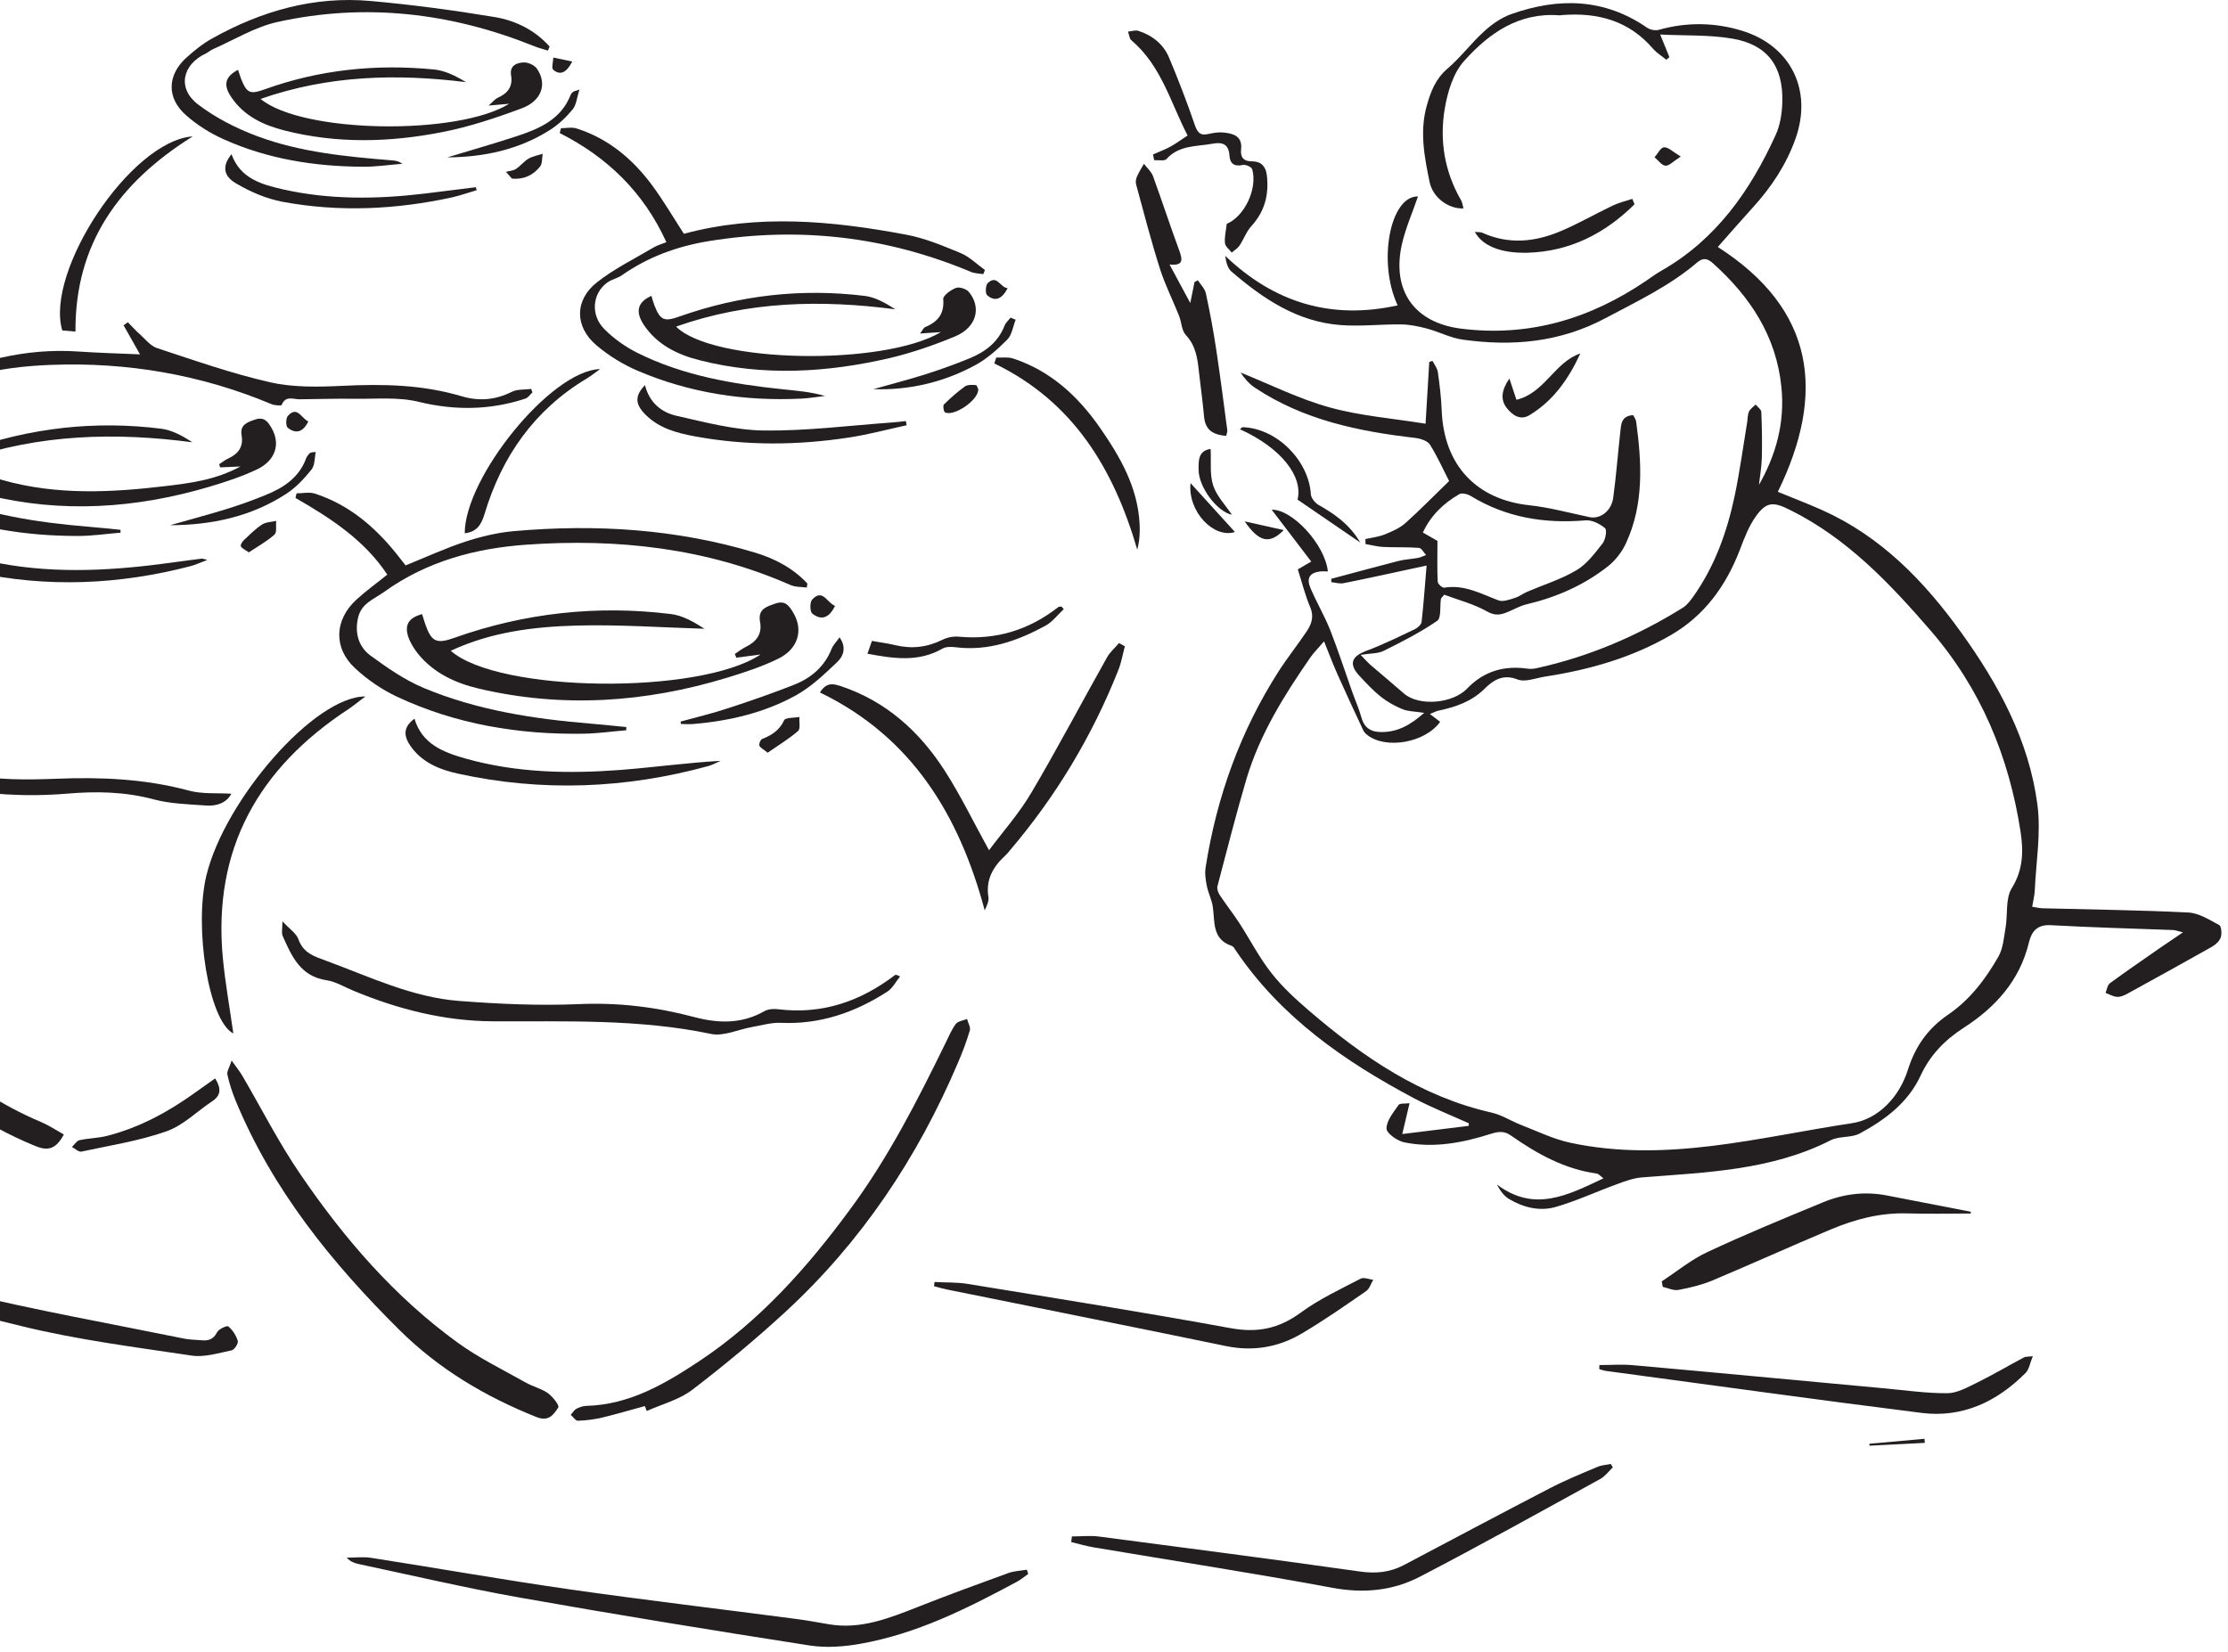 <svg width="147" height="109" viewBox="0 0 147 109" fill="none" xmlns="http://www.w3.org/2000/svg">
<path d="M116.015 32.066C117.18 30.04 117.772 27.894 117.535 25.546C117.197 22.177 115.474 19.584 113.034 17.388C112.687 17.075 112.4 16.965 111.986 17.312C110.17 18.866 108.025 19.879 105.931 20.994C102.916 22.599 99.782 22.869 96.514 22.413C95.703 22.303 94.934 21.889 94.132 21.678C93.591 21.535 93.017 21.416 92.46 21.408C91.117 21.391 89.774 21.552 88.44 21.45C85.593 21.231 83.338 19.719 81.252 17.92C81.007 17.709 80.898 17.337 80.838 16.881C84.099 20.006 87.882 21.112 92.215 20.15C90.872 17.278 91.725 12.92 93.558 12.962C93.203 14.009 92.73 15.057 92.485 16.163C91.826 19.204 93.33 21.298 96.395 21.687C100.889 22.253 104.926 21.036 108.625 18.52C108.963 18.291 109.284 18.047 109.638 17.852C113.236 15.792 115.483 12.582 117.155 8.908C117.459 8.25 117.577 7.456 117.594 6.721C117.662 4.365 116.598 2.937 114.3 2.549C112.78 2.287 111.209 2.363 109.537 2.278C109.799 2.92 109.968 3.343 110.145 3.773C110.078 3.832 110.01 3.883 109.942 3.942C109.655 3.706 109.317 3.503 109.072 3.224C107.476 1.358 105.407 0.809 103.059 0.995C103 0.995 102.941 1.012 102.89 1.012C100.213 0.8 98.228 2.202 96.598 4.027C95.88 4.821 95.509 6.071 95.323 7.169C94.968 9.263 95.306 11.324 96.395 13.207C96.488 13.359 96.505 13.562 96.556 13.756C95.551 13.79 94.537 13.03 94.326 12.025C93.98 10.352 93.651 8.672 94.141 6.957C94.402 6.028 94.723 5.192 95.517 4.517C96.387 3.773 97.08 2.827 97.933 2.059C98.448 1.586 99.073 1.155 99.723 0.927C102.831 -0.171 105.855 -0.12 108.676 1.831C108.878 1.966 109.216 2.034 109.453 1.966C111.285 1.451 113.126 1.476 114.925 2.025C118.16 3.013 119.604 5.961 118.464 9.153C117.856 10.868 116.868 12.354 115.652 13.689C114.883 14.533 114.131 15.403 113.338 16.298C119.765 20.42 120.474 25.943 117.299 32.455C118.236 32.843 119.25 33.224 120.246 33.671C124.114 35.411 126.952 38.342 129.376 41.711C131.859 45.157 133.869 48.848 134.426 53.105C134.671 54.963 134.334 56.888 134.249 58.789C134.232 59.126 134.139 59.456 134.08 59.836C134.359 59.878 134.553 59.929 134.747 59.937C137.957 60.022 141.166 60.056 144.376 60.216C145.076 60.25 145.769 60.697 146.419 61.044C146.563 61.12 146.605 61.618 146.521 61.863C146.436 62.108 146.174 62.344 145.938 62.479C144.08 63.527 142.213 64.557 140.338 65.587C140.136 65.697 139.891 65.799 139.68 65.782C139.418 65.765 139.173 65.613 138.92 65.52C139.012 65.3 139.046 64.996 139.215 64.878C140.288 64.093 141.386 63.341 142.475 62.581C142.94 62.26 143.413 61.947 144.029 61.525C143.683 61.441 143.531 61.382 143.379 61.373C140.693 61.272 137.999 61.204 135.313 61.052C134.418 61.001 134.046 61.458 133.869 62.175C133.269 64.701 131.656 66.474 129.57 67.817C128.303 68.636 127.341 69.633 126.716 70.984C125.879 72.783 124.368 73.898 122.695 74.802C122.138 75.097 121.344 74.954 120.778 75.249C116.851 77.243 112.569 77.361 108.321 77.698C107.772 77.741 107.223 77.944 106.699 78.138C105.348 78.628 104.03 79.244 102.662 79.641C101.606 79.954 100.525 79.692 99.571 79.126C99.242 78.932 98.988 78.594 98.76 78.163C101.235 80.03 103.431 78.873 105.796 77.758C105.568 77.589 105.466 77.454 105.356 77.445C103.228 77.15 101.421 76.144 99.706 74.945C99.267 74.633 98.912 74.65 98.372 74.819C96.522 75.41 94.605 75.781 92.654 75.384C92.198 75.291 91.48 74.785 91.48 74.472C91.48 73.949 91.936 73.408 92.274 72.918C92.358 72.792 92.696 72.842 93 72.8C92.831 73.493 92.705 74.041 92.519 74.835C94.09 74.641 95.5 74.472 96.902 74.295C96.902 74.236 96.902 74.185 96.911 74.126C95.711 73.585 94.478 73.096 93.321 72.487C88.727 70.055 84.521 67.133 81.548 62.741C81.472 62.623 81.388 62.462 81.269 62.42C79.96 61.981 80.163 60.833 80.019 59.836C79.952 59.38 79.724 58.949 79.631 58.493C79.546 58.079 79.479 57.64 79.546 57.235C80.273 52.598 81.827 48.265 84.36 44.304C84.935 43.409 85.602 42.573 86.193 41.694C86.522 41.213 86.717 40.706 86.447 40.073C86.109 39.279 85.906 38.434 85.627 37.573C85.881 37.429 86.092 37.303 86.514 37.058C85.61 35.875 84.74 34.727 83.904 33.637C85.23 33.587 87.409 35.892 87.612 37.708C87.443 37.708 87.274 37.691 87.114 37.708C86.396 37.801 86.176 38.147 86.48 38.848C86.877 39.769 87.392 40.647 87.764 41.576C88.288 42.911 88.727 44.279 89.208 45.63C89.411 46.205 89.664 46.762 89.825 47.345C90.019 48.054 90.475 48.316 91.168 48.307C92.215 48.307 93.051 47.851 93.963 47.041C93.38 46.948 92.916 46.956 92.527 46.796C92.021 46.593 91.522 46.306 91.092 45.968C90.576 45.554 90.12 45.056 89.673 44.575C88.98 43.823 89.174 43.316 90.12 42.961C91.227 42.547 92.291 42.024 93.355 41.517C93.541 41.424 93.777 41.213 93.794 41.036C93.929 39.87 94.005 38.696 94.124 37.32C93.524 37.446 93.102 37.539 92.679 37.632C91.328 37.919 89.985 38.223 88.634 38.485C88.38 38.536 88.102 38.443 87.84 38.418C87.84 38.342 87.84 38.274 87.832 38.198C88.06 38.139 88.288 38.08 88.516 38.012C89.766 37.683 91.016 37.337 92.274 37.016C92.679 36.914 93.11 36.897 93.532 36.821C93.727 36.788 93.904 36.695 94.09 36.627C93.938 36.467 93.794 36.171 93.625 36.154C92.848 36.095 92.063 36.129 91.286 36.095C90.889 36.078 90.492 35.968 90.095 35.901C90.095 35.791 90.095 35.681 90.087 35.571C90.517 35.478 90.965 35.428 91.362 35.267C91.843 35.073 92.35 34.853 92.73 34.516C93.71 33.637 94.63 32.691 95.61 31.745C95.255 31.053 94.858 30.166 94.352 29.347C94.191 29.093 93.727 28.942 93.389 28.899C89.639 28.469 85.999 27.717 82.79 25.58C82.409 25.327 82.097 24.955 81.852 24.584C83.803 25.369 85.703 26.323 87.713 26.881C89.749 27.447 91.885 27.607 94.056 27.962C94.132 26.653 94.216 25.268 94.301 23.883C94.368 23.857 94.445 23.84 94.512 23.815C94.639 24.06 94.833 24.296 94.867 24.558C94.985 25.386 95.086 26.222 95.12 27.058C95.255 30.741 97.451 32.97 100.905 33.342C102.24 33.485 103.557 33.849 104.883 34.127C105.576 34.271 106.319 33.722 106.437 32.852C106.632 31.416 106.741 29.972 106.902 28.536C106.961 28.029 106.944 27.438 107.755 27.396C107.814 27.514 107.924 27.658 107.949 27.81C108.321 30.529 108.473 33.249 107.29 35.825C107.029 36.407 106.589 36.973 106.091 37.37C104.503 38.62 102.688 39.414 100.72 39.879C100.314 39.972 99.943 40.191 99.554 40.352C99.081 40.554 98.693 40.681 98.118 40.352C97.232 39.853 96.218 39.592 95.289 39.245C95.137 39.431 95.078 39.473 95.07 39.516C94.993 40.014 95.103 40.774 94.825 40.968C93.718 41.728 92.51 42.345 91.303 42.944C90.923 43.139 90.433 43.105 89.774 43.215C90.095 43.544 90.264 43.747 90.467 43.916C91.184 44.532 91.919 45.14 92.629 45.765C93.625 46.627 95.855 46.433 96.801 45.436C97.89 44.296 99.242 43.899 100.796 44.127C100.99 44.152 101.201 44.135 101.387 44.093C104.841 43.333 108.042 41.965 111.04 40.098C111.319 39.921 111.539 39.617 111.741 39.338C113.152 37.337 113.954 35.081 114.452 32.717C114.79 31.104 115.01 29.465 115.28 27.835C115.314 27.607 115.305 27.354 115.398 27.16C115.483 26.974 115.685 26.847 115.837 26.695C115.964 26.855 116.201 27.016 116.209 27.185C116.251 28.19 116.268 29.203 116.243 30.217C116.226 30.85 116.108 31.475 116.04 32.1L116.015 32.066ZM87.35 42.328C86.945 42.809 86.674 43.071 86.463 43.375C84.732 45.875 83.119 48.451 82.24 51.399C81.548 53.746 80.948 56.12 80.323 58.485C80.281 58.662 80.374 58.915 80.484 59.076C80.889 59.684 81.345 60.267 81.751 60.883C82.469 61.989 83.068 63.172 83.879 64.202C84.605 65.131 85.492 65.942 86.387 66.711C89.943 69.76 93.752 72.369 98.431 73.425C99.09 73.577 99.698 73.974 100.34 74.227C101.404 74.641 102.459 75.156 103.566 75.401C109.883 76.769 116.032 75.047 122.197 74.118C123.937 73.856 125.322 72.378 125.879 70.596C126.369 69.042 127.214 67.859 128.523 66.964C129.976 65.976 130.998 64.616 131.851 63.13C132.163 62.581 132.214 61.871 132.323 61.229C132.476 60.351 132.307 59.304 132.729 58.62C133.497 57.387 133.506 56.162 133.312 54.87C132.543 49.904 130.685 45.428 127.357 41.585C124.672 38.485 121.885 35.538 118.143 33.671C117.054 33.122 116.581 33.063 115.871 34.043C115.39 34.702 115.086 35.512 114.79 36.289C113.878 38.663 112.459 40.622 110.246 41.906C107.687 43.392 104.892 44.194 101.978 44.642C101.353 44.735 100.627 45.039 100.12 44.836C99.149 44.448 98.482 44.921 97.966 45.436C97.088 46.306 96.041 46.652 94.909 46.897C94.74 46.931 94.58 47.024 94.343 47.117C94.622 47.328 94.816 47.48 95.019 47.632C94.039 49.008 91.455 49.465 90.222 48.51C90.112 48.426 90.002 48.316 89.943 48.189C89.369 46.965 88.803 45.74 88.245 44.498C87.958 43.848 87.705 43.181 87.359 42.328H87.35ZM94.841 35.698C94.841 36.754 94.816 37.573 94.858 38.384C94.858 38.527 95.162 38.806 95.289 38.781C96.607 38.561 97.705 39.178 98.862 39.617C99.166 39.735 99.596 39.566 99.951 39.456C100.238 39.372 100.492 39.161 100.779 39.043C101.868 38.578 103.017 38.223 104.022 37.624C104.706 37.218 105.23 36.5 105.736 35.859C105.931 35.614 106.04 34.98 105.897 34.853C105.559 34.566 105.035 34.304 104.613 34.338C101.919 34.566 99.385 34.161 97.046 32.734C96.835 32.607 96.455 32.506 96.286 32.607C95.247 33.207 94.411 34.001 93.879 35.141C94.309 35.386 94.681 35.597 94.85 35.698H94.841Z" fill="#231F20"/>
<path d="M-27.908 77.842C-28.229 78.011 -28.491 78.146 -28.964 78.391C-28.128 78.644 -27.486 78.864 -26.836 79.033C-18.745 81.127 -10.679 83.298 -2.554 85.274C2.302 86.457 7.234 87.335 12.133 88.332C12.496 88.408 12.876 88.408 13.256 88.441C13.721 88.492 14.075 88.408 14.32 87.918C14.422 87.707 14.979 87.453 15.063 87.529C15.351 87.766 15.579 88.129 15.688 88.484C15.739 88.653 15.46 89.075 15.283 89.109C14.413 89.286 13.492 89.582 12.648 89.455C8.907 88.897 5.131 88.416 1.466 87.521C-8.542 85.088 -18.5 82.479 -28.474 79.92C-29.167 79.742 -29.851 79.481 -30.501 79.168C-30.738 79.058 -30.983 78.712 -30.999 78.459C-31.016 78.29 -30.678 77.994 -30.45 77.901C-29.657 77.589 -28.837 77.302 -27.9 77.825L-27.908 77.842Z" fill="#231F20"/>
<path d="M41.33 48.189C40.392 48.265 39.455 48.4 38.517 48.417C34.235 48.485 30.088 47.801 26.195 45.977C25.19 45.504 24.227 44.845 23.416 44.085C21.989 42.759 22.065 40.909 23.501 39.583C24.134 39 24.844 38.494 25.553 37.919C24.041 35.63 21.812 34.195 19.497 32.86C19.523 32.759 19.548 32.658 19.565 32.556C19.97 32.556 20.41 32.455 20.773 32.573C22.994 33.291 24.7 34.735 26.144 36.526C26.338 36.771 26.533 37.016 26.761 37.311C28.095 36.771 29.379 36.179 30.713 35.74C31.752 35.403 32.842 35.141 33.923 35.048C39.303 34.575 44.623 34.904 49.818 36.467C51.127 36.864 52.326 37.489 53.272 38.511C53.255 38.595 53.246 38.688 53.23 38.772C52.866 38.722 52.469 38.747 52.148 38.603C46.583 36.154 40.713 35.521 34.733 35.943C31.397 36.179 28.188 37.024 25.367 39.043C24.666 39.549 23.847 39.803 23.627 40.757C23.391 41.762 23.653 42.674 24.438 43.257C25.545 44.068 26.71 44.879 27.968 45.402C31.499 46.88 35.249 47.446 39.041 47.759C39.801 47.826 40.561 47.902 41.321 47.978C41.321 48.046 41.321 48.113 41.321 48.181L41.33 48.189Z" fill="#231F20"/>
<path d="M7.969 35.149C7.032 35.225 6.094 35.369 5.148 35.369C1.702 35.369 -1.667 34.853 -4.852 33.485C-5.949 33.012 -7.022 32.362 -7.926 31.585C-9.353 30.352 -9.311 28.595 -7.867 27.379C-6.921 26.585 -5.882 25.859 -4.776 25.327C-1.634 23.823 1.66 22.953 5.19 23.198C6.542 23.291 7.893 23.325 9.236 23.384C8.873 22.742 8.518 22.101 8.155 21.467C8.248 21.399 8.341 21.332 8.434 21.264C8.695 21.526 8.94 21.805 9.219 22.05C9.582 22.379 9.928 22.827 10.359 22.97C12.825 23.781 15.291 24.651 17.817 25.225C19.345 25.572 20.984 25.538 22.572 25.462C25.249 25.327 27.884 25.378 30.477 26.154C31.6 26.484 32.69 26.399 33.762 25.859C34.125 25.673 34.615 25.724 35.046 25.665L35.13 25.893C34.978 26.036 34.843 26.247 34.657 26.306C32.335 27.067 30.029 27.1 27.631 26.518C26.262 26.18 24.759 26.34 23.315 26.315C22.133 26.298 20.942 26.34 19.759 26.349C19.337 26.349 18.839 26.087 18.585 26.72C18.56 26.788 18.104 26.754 17.893 26.661C13.256 24.719 8.391 23.891 3.4 24.077C-0.029 24.203 -3.399 24.845 -6.262 26.982C-6.769 27.362 -7.411 27.666 -7.732 28.165C-8.238 28.958 -7.993 30.056 -7.132 30.741C-6.211 31.467 -5.206 32.142 -4.134 32.599C-0.992 33.941 2.353 34.465 5.748 34.752C6.483 34.811 7.217 34.887 7.952 34.963C7.952 35.022 7.952 35.082 7.952 35.141L7.969 35.149Z" fill="#231F20"/>
<path d="M67.841 103.863C67.587 104.041 67.351 104.243 67.081 104.387C63.795 106.152 60.468 107.824 56.751 108.475C55.662 108.669 54.496 108.753 53.415 108.584C47.022 107.588 40.629 106.549 34.252 105.417C30.696 104.784 27.175 103.956 23.636 103.204C23.374 103.145 23.112 103.052 22.876 102.791C23.408 102.791 23.948 102.723 24.472 102.799C28.813 103.475 33.146 104.243 37.495 104.868C42.504 105.586 47.529 106.177 52.537 106.836C53.255 106.929 53.964 107.064 54.674 107.182C56.768 107.546 58.643 106.794 60.535 106.051C62.52 105.265 64.53 104.53 66.531 103.804C66.912 103.669 67.342 103.652 67.748 103.585C67.781 103.677 67.807 103.77 67.841 103.863Z" fill="#231F20"/>
<path d="M15.283 69.987C15.621 70.46 15.832 70.722 16.001 71.01C17.268 73.18 18.408 75.435 19.827 77.504C22.707 81.727 26.026 85.578 30.198 88.602C31.592 89.615 33.163 90.376 34.674 91.228C35.147 91.499 35.713 91.625 36.152 91.938C36.465 92.157 36.921 92.749 36.836 92.875C36.532 93.34 36.212 93.838 35.392 93.509C32.022 92.166 28.957 90.342 26.372 87.783C21.904 83.357 17.986 78.526 15.553 72.648C15.325 72.091 15.131 71.508 15.004 70.917C14.954 70.705 15.139 70.444 15.283 69.987Z" fill="#231F20"/>
<path d="M43.965 15.977C42.461 12.675 40.063 10.369 36.929 8.781C36.955 8.672 36.989 8.57 37.014 8.46C37.36 8.46 37.732 8.376 38.044 8.477C40.139 9.145 41.743 10.496 43.027 12.227C43.779 13.249 44.421 14.347 45.122 15.428C50.003 14.111 54.902 14.567 59.792 15.487C61.025 15.715 62.224 16.222 63.39 16.703C63.972 16.948 64.454 17.438 64.986 17.818C64.952 17.911 64.91 17.996 64.876 18.089C64.606 18.046 64.31 18.046 64.065 17.945C58.483 15.597 52.697 14.938 46.726 15.918C44.674 16.256 42.757 16.957 41.042 18.156C40.747 18.367 40.35 18.435 40.054 18.654C39.083 19.372 38.948 20.783 39.868 21.712C40.485 22.337 41.245 22.877 42.031 23.274C45.054 24.786 48.331 25.343 51.659 25.69C52.571 25.783 53.491 25.859 54.429 26.129C53.905 26.188 53.382 26.281 52.858 26.306C49.133 26.484 45.519 25.935 42.09 24.474C41.118 24.06 40.181 23.485 39.37 22.801C37.909 21.577 37.892 19.803 39.387 18.629C40.536 17.725 41.87 17.075 43.137 16.323C43.382 16.18 43.661 16.104 43.981 15.977H43.965Z" fill="#231F20"/>
<path d="M27.85 40.529C27.918 40.74 27.977 40.96 28.053 41.171C28.467 42.379 28.813 42.505 29.995 42.083C34.624 40.444 39.395 39.921 44.26 40.52C45.046 40.613 45.797 41.053 46.481 41.492C43.661 41.407 40.84 41.205 38.027 41.281C35.215 41.357 32.403 41.703 29.742 42.944C32.867 45.723 46.194 45.867 50.181 43.189C49.598 43.265 49.091 43.333 48.584 43.4C48.551 43.316 48.517 43.24 48.483 43.156C48.72 42.995 48.948 42.818 49.201 42.691C49.902 42.353 50.299 41.846 50.147 41.036C49.995 40.208 50.544 40.039 51.16 39.828C51.811 39.6 52.064 39.98 52.326 40.411C53.018 41.551 52.681 42.809 51.363 43.46C50.282 43.992 49.117 44.372 47.959 44.726C42.571 46.365 37.115 46.736 31.6 45.444C30.063 45.081 28.636 44.431 27.597 43.164C27.31 42.809 27.056 42.395 26.921 41.973C26.685 41.205 26.997 40.757 27.842 40.529H27.85Z" fill="#231F20"/>
<path d="M42.563 92.782C41.625 93.036 40.688 93.314 39.742 93.543C39.21 93.669 38.661 93.737 38.12 93.754C37.968 93.754 37.816 93.5 37.656 93.365C37.782 93.23 37.875 93.053 38.027 92.968C38.23 92.859 38.467 92.782 38.686 92.774C41.541 92.698 43.889 91.313 46.152 89.81C50.13 87.166 53.255 83.653 56.067 79.835C58.593 76.423 60.51 72.665 62.368 68.864C62.587 68.425 62.773 67.961 63.06 67.572C63.204 67.386 63.55 67.344 63.804 67.243C63.871 67.496 64.049 67.783 63.989 67.994C63.77 68.738 63.491 69.472 63.179 70.19C60.527 76.415 56.836 81.938 51.853 86.541C49.885 88.357 47.807 90.08 45.679 91.71C44.818 92.369 43.686 92.656 42.672 93.112C42.63 93.002 42.588 92.892 42.546 92.782H42.563Z" fill="#231F20"/>
<path d="M65.256 56.103C66.16 54.895 67.241 53.679 68.052 52.302C69.783 49.371 71.371 46.348 73.043 43.375C73.237 43.029 73.567 42.75 73.829 42.438C73.955 42.505 74.091 42.573 74.217 42.649C74.074 43.172 73.989 43.713 73.786 44.219C72.055 48.586 69.665 52.555 66.616 56.136C66.54 56.221 66.472 56.322 66.388 56.398C65.56 57.15 65.02 58.003 65.214 59.194C65.256 59.456 65.121 59.751 64.969 60.072C63.288 53.797 60.163 48.628 54.099 45.697C54.556 44.954 55.054 45.14 55.544 45.301C58.5 46.306 60.679 48.29 62.326 50.849C63.381 52.488 64.234 54.261 65.256 56.111V56.103Z" fill="#231F20"/>
<path d="M18.619 60.782C19.101 61.305 19.556 61.592 19.692 61.989C20.013 62.901 20.756 63.121 21.516 63.4C24.387 64.456 27.191 65.815 30.291 66.052C32.909 66.254 35.553 66.373 38.171 66.263C40.781 66.145 43.297 66.449 45.806 67.116C47.394 67.538 48.939 67.58 50.434 66.727C50.687 66.584 51.059 66.558 51.355 66.601C54.243 66.955 56.768 66.085 59.049 64.346C59.091 64.312 59.158 64.32 59.386 64.439C59.108 64.776 58.897 65.207 58.55 65.435C56.413 66.812 54.108 67.614 51.515 67.496C50.882 67.471 50.24 67.665 49.606 67.775C48.703 67.935 47.748 68.4 46.921 68.231C42.149 67.226 37.326 67.42 32.504 67.395C29.311 67.378 26.262 66.601 23.315 65.376C22.724 65.131 22.149 64.776 21.541 64.684C19.818 64.43 19.244 63.096 18.653 61.77C18.56 61.559 18.636 61.263 18.636 60.773L18.619 60.782Z" fill="#231F20"/>
<path d="M70.729 101.389C71.329 101.389 71.928 101.321 72.519 101.397C78.254 102.149 83.989 102.892 89.715 103.703C90.771 103.855 91.717 103.762 92.637 103.272C95.838 101.583 99.022 99.885 102.231 98.222C103.253 97.689 104.326 97.25 105.39 96.803C105.66 96.684 105.981 96.668 106.277 96.608C106.319 96.684 106.361 96.752 106.412 96.828C106.142 97.09 105.905 97.419 105.584 97.597C101.632 99.767 97.696 101.963 93.693 104.041C91.894 104.978 89.96 105.164 87.891 104.775C82.663 103.804 77.401 102.993 72.148 102.107C71.65 102.022 71.168 101.879 70.678 101.76C70.695 101.634 70.704 101.515 70.721 101.389H70.729Z" fill="#231F20"/>
<path d="M4.211 74.869C3.679 75.849 3.155 75.967 2.319 75.621C-1.169 74.193 -4.167 72.082 -6.71 69.32C-10.13 65.604 -13.272 61.685 -15.13 56.913C-15.375 56.28 -15.839 55.63 -15.29 54.684C-14.986 55.165 -14.708 55.52 -14.522 55.908C-11.98 61.086 -8.508 65.562 -4.303 69.481C-2.233 71.406 0.098 72.943 2.707 74.041C3.223 74.261 3.687 74.573 4.219 74.869H4.211Z" fill="#231F20"/>
<path d="M-4.058 28.257C-3.973 28.536 -3.922 28.764 -3.838 28.975C-3.458 29.947 -3.145 30.048 -2.174 29.71C1.981 28.232 6.263 27.742 10.638 28.291C11.347 28.384 12.023 28.747 12.69 29.186C7.589 28.511 2.589 28.654 -2.267 30.335C-2.292 30.453 -2.318 30.563 -2.343 30.681C-1.515 31.019 -0.705 31.433 0.157 31.678C3.738 32.691 7.369 32.505 11.009 32.066C12.614 31.872 14.219 31.669 15.866 30.783C15.283 30.808 14.903 30.825 14.523 30.842C14.506 30.774 14.481 30.698 14.464 30.631C14.666 30.504 14.852 30.343 15.072 30.25C15.722 29.947 16.069 29.482 15.942 28.739C15.824 28.046 16.271 27.877 16.812 27.692C17.42 27.48 17.665 27.818 17.91 28.232C18.518 29.271 18.197 30.377 16.972 30.968C15.959 31.45 14.878 31.805 13.797 32.126C8.966 33.553 4.076 33.882 -0.848 32.666C-2.368 32.294 -3.728 31.585 -4.615 30.217C-5.198 29.322 -5.004 28.637 -4.058 28.274V28.257Z" fill="#231F20"/>
<path d="M42.977 19.516C43.053 19.77 43.103 19.964 43.179 20.15C43.559 21.155 43.846 21.239 44.834 20.884C48.796 19.482 52.875 19.018 57.047 19.525C57.748 19.609 58.415 19.989 59.074 20.411C54.167 19.77 49.37 19.871 44.606 21.552C47.005 23.967 58.272 24.178 62.081 21.915C61.591 21.948 61.228 21.974 60.704 22.008C60.873 21.788 60.932 21.636 61.025 21.594C61.861 21.247 62.317 20.724 62.233 19.736C62.216 19.508 62.731 19.128 63.069 19.001C63.297 18.916 63.753 19.06 63.922 19.263C64.783 20.302 64.42 21.619 63.01 22.202C61.625 22.776 60.189 23.274 58.736 23.621C54.572 24.592 50.383 24.837 46.194 23.781C44.708 23.41 43.356 22.759 42.47 21.425C41.904 20.563 42.064 19.93 42.977 19.525V19.516Z" fill="#231F20"/>
<path d="M36.161 3.343C35.848 3.241 35.527 3.165 35.223 3.039C29.742 0.834 24.092 0.175 18.307 1.451C16.82 1.78 15.444 2.633 14.025 3.258C13.864 3.326 13.737 3.461 13.585 3.528C12.023 4.255 11.685 5.834 13.053 6.881C14.219 7.777 15.604 8.478 16.989 8.993C19.827 10.048 22.842 10.336 25.84 10.581C26.068 10.597 26.296 10.623 26.541 10.809C25.671 10.876 24.801 11.011 23.94 11.003C20.756 10.986 17.648 10.496 14.734 9.179C13.847 8.782 12.994 8.241 12.268 7.599C10.993 6.476 11.026 4.973 12.276 3.824C12.808 3.343 13.383 2.878 14.008 2.532C17.259 0.716 20.73 -0.272 24.463 0.066C27.191 0.311 29.919 0.674 32.614 1.121C34.007 1.349 35.291 1.983 36.262 3.072C36.228 3.157 36.186 3.25 36.152 3.334L36.161 3.343Z" fill="#231F20"/>
<path d="M15.705 4.61C15.79 4.854 15.849 5.049 15.916 5.226C16.288 6.164 16.525 6.231 17.445 5.902C21.068 4.593 24.81 4.213 28.627 4.584C29.354 4.652 30.063 5.006 30.747 5.42C26.161 4.854 21.676 4.964 17.192 6.527C19.937 8.807 30.198 8.959 33.593 6.848C33.179 6.881 32.833 6.915 32.242 6.966C32.554 6.687 32.673 6.527 32.825 6.459C33.483 6.172 33.847 5.733 33.72 4.973C33.61 4.322 34.1 4.137 34.556 4.12C34.852 4.111 35.266 4.297 35.426 4.534C36.119 5.53 35.747 6.662 34.413 7.152C32.715 7.785 30.967 8.368 29.193 8.714C25.73 9.398 22.242 9.491 18.78 8.613C17.386 8.258 16.102 7.667 15.258 6.408C14.717 5.606 14.844 5.066 15.697 4.61H15.705Z" fill="#231F20"/>
<path d="M105.542 90.08C106.277 90.08 107.012 90.021 107.738 90.088C113.245 90.578 118.743 91.102 124.241 91.609C125.651 91.735 127.062 91.946 128.472 91.938C129.131 91.938 129.824 91.541 130.449 91.237C131.496 90.722 132.509 90.122 133.54 89.573C133.633 89.522 133.759 89.539 134.122 89.497C133.928 89.962 133.878 90.367 133.65 90.595C131.766 92.495 129.486 93.576 126.792 93.239C119.849 92.369 112.915 91.397 105.973 90.468C105.821 90.451 105.669 90.392 105.517 90.35C105.517 90.266 105.517 90.173 105.525 90.088L105.542 90.08Z" fill="#231F20"/>
<path d="M130.035 80.08C128.633 80.08 127.222 80.114 125.82 80.072C124.047 80.021 122.383 80.46 120.778 81.136C118.169 82.234 115.593 83.399 112.983 84.497C112.273 84.793 111.505 84.979 110.736 85.122C110.415 85.181 110.052 84.996 109.706 84.92C109.681 84.801 109.664 84.675 109.638 84.556C110.635 83.906 111.581 83.121 112.654 82.622C115.162 81.448 117.729 80.393 120.288 79.337C121.614 78.788 123.025 78.611 124.452 78.881C126.31 79.236 128.168 79.599 130.026 79.962V80.072L130.035 80.08Z" fill="#231F20"/>
<path d="M61.667 84.599C62.393 84.641 63.128 84.607 63.846 84.725C69.639 85.671 75.442 86.592 81.21 87.648C82.975 87.969 84.377 87.673 85.813 86.626C87.029 85.73 88.431 85.08 89.774 84.379C89.977 84.269 90.323 84.421 90.602 84.455C90.45 84.708 90.357 85.046 90.137 85.198C88.761 86.153 87.376 87.115 85.94 87.969C84.377 88.906 82.688 89.202 80.864 88.822C74.749 87.555 68.618 86.338 62.495 85.097C62.199 85.038 61.92 84.953 61.625 84.877C61.633 84.784 61.642 84.692 61.658 84.599H61.667Z" fill="#231F20"/>
<path d="M15.258 52.387C14.945 52.978 14.303 53.214 13.577 53.155C12.428 53.071 11.246 53.045 10.14 52.75C8.256 52.243 6.356 52.209 4.456 52.37C-0.967 52.826 -6.076 51.719 -10.958 49.405C-11.287 49.245 -11.507 48.823 -11.735 48.485C-11.912 48.231 -12.03 47.936 -12.149 47.649C-12.258 47.378 -12.343 47.1 -12.436 46.83C-12.351 46.77 -12.258 46.711 -12.174 46.652C-11.861 46.99 -11.574 47.345 -11.245 47.666C-10.89 48.003 -10.552 48.459 -10.122 48.603C-7.495 49.49 -4.885 50.478 -2.191 51.069C-0.299 51.483 1.728 51.466 3.679 51.39C6.652 51.272 9.557 51.39 12.445 52.167C13.332 52.412 14.303 52.319 15.258 52.378V52.387Z" fill="#231F20"/>
<path d="M77.173 17.472C77.612 18.291 78.018 19.052 78.533 19.997C78.651 19.406 78.736 19.009 78.812 18.612C78.888 18.57 78.964 18.536 79.031 18.494C79.217 18.781 79.496 19.052 79.563 19.364C79.825 20.58 80.053 21.796 80.239 23.029C80.509 24.812 80.737 26.602 80.974 28.384C80.991 28.485 80.931 28.604 80.906 28.764C80.087 28.697 79.529 28.418 79.445 27.514C79.352 26.509 79.217 25.504 79.099 24.499C79.006 23.638 78.896 22.81 78.246 22.117C77.959 21.813 77.959 21.256 77.79 20.834C77.376 19.795 76.869 18.798 76.531 17.734C75.948 15.901 75.467 14.035 74.96 12.177C74.918 12.025 74.943 11.814 75.011 11.662C75.138 11.366 75.315 11.087 75.475 10.809C75.678 11.079 75.965 11.324 76.075 11.628C76.666 13.249 77.198 14.888 77.798 16.509C78.018 17.117 78.111 17.548 77.19 17.455L77.173 17.472Z" fill="#231F20"/>
<path d="M15.393 68.197C13.763 67.361 12.792 61.196 13.619 57.767C14.827 52.784 20.747 45.943 24.109 45.959C23.619 46.323 23.306 46.584 22.977 46.804C17.073 50.681 14.033 56.01 14.7 63.189C14.852 64.819 15.148 66.44 15.393 68.189V68.197Z" fill="#231F20"/>
<path d="M76.075 10.192C76.455 10.023 76.844 9.88 77.207 9.685C77.579 9.483 77.925 9.221 78.356 8.942C77.232 6.772 76.624 4.339 74.656 2.667C74.513 2.549 74.496 2.287 74.428 2.084C74.656 2.067 74.901 1.974 75.104 2.034C76.025 2.329 76.759 2.912 77.131 3.799C77.747 5.26 78.313 6.738 78.828 8.233C79.006 8.748 79.183 8.968 79.732 8.841C80.07 8.765 80.425 8.706 80.763 8.748C81.396 8.816 81.979 9.001 81.886 9.846C81.827 10.378 82.046 10.657 82.621 10.648C83.203 10.648 83.516 10.986 83.583 11.552C83.735 12.819 83.457 13.942 82.57 14.913C82.232 15.277 82.063 15.792 81.776 16.214C81.649 16.4 81.438 16.518 81.269 16.67C81.109 16.459 80.838 16.265 80.822 16.045C80.779 15.64 80.889 15.217 80.94 14.77C82.088 14.297 82.984 12.481 82.621 11.172C82.578 11.02 82.19 10.842 82.004 10.885C81.43 11.011 81.151 10.792 81.117 10.26C81.067 9.5 80.644 9.364 80.002 9.483C78.938 9.677 77.798 9.567 76.962 10.496C76.827 10.64 76.43 10.555 76.151 10.572C76.126 10.454 76.1 10.327 76.075 10.209V10.192Z" fill="#231F20"/>
<path d="M27.343 47.412C27.833 49.101 29.252 49.642 30.713 50.056C34.066 51.002 37.504 51.069 40.95 50.807C43.137 50.638 45.307 50.334 47.546 50.208C47.284 50.317 47.03 50.469 46.76 50.545C41.287 52.049 35.764 52.268 30.215 51.052C28.99 50.782 27.825 50.309 27.073 49.211C26.575 48.485 26.659 47.936 27.352 47.421L27.343 47.412Z" fill="#231F20"/>
<path d="M65.721 23.595C66.101 23.612 66.515 23.545 66.861 23.663C69.327 24.482 71.126 26.146 72.579 28.232C73.905 30.149 75.062 32.142 75.188 34.558C75.222 35.115 75.188 35.673 75.036 36.272C73.474 30.926 70.814 26.501 65.603 23.984C65.645 23.857 65.687 23.73 65.729 23.604L65.721 23.595Z" fill="#231F20"/>
<path d="M13.678 36.948C13.214 37.125 12.91 37.269 12.597 37.353C7.885 38.586 3.121 38.797 -1.642 37.759C-2.689 37.531 -3.703 36.897 -4.581 36.238C-5.274 35.723 -5.172 35.048 -4.556 34.465C-3.728 36.492 -1.845 36.821 -0.046 37.167C3.805 37.894 7.665 37.64 11.516 37.1C12.116 37.015 12.716 36.939 13.324 36.863C13.374 36.863 13.433 36.889 13.687 36.948H13.678Z" fill="#231F20"/>
<path d="M42.554 25.42C42.858 26.594 43.661 27.219 44.632 27.438C46.541 27.869 48.475 28.384 50.409 28.41C53.23 28.443 56.05 28.08 58.871 27.877C59.167 27.86 59.462 27.818 59.767 27.785C59.783 27.877 59.8 27.97 59.817 28.063C58.567 28.333 57.317 28.671 56.05 28.866C52.655 29.389 49.252 29.423 45.865 28.798C44.666 28.578 43.483 28.266 42.58 27.354C41.895 26.661 41.879 26.129 42.546 25.42H42.554Z" fill="#231F20"/>
<path d="M4.979 21.881C4.65 21.856 4.371 21.83 4.109 21.805C2.952 17.928 8.611 9.297 12.716 9.001C7.842 12.05 4.945 16.087 4.979 21.872V21.881Z" fill="#231F20"/>
<path d="M31.456 12.549C30.916 12.709 30.384 12.895 29.843 13.021C26.127 13.832 22.386 14.01 18.644 13.317C17.572 13.114 16.491 12.65 15.545 12.084C14.692 11.577 14.683 10.902 15.275 10.175C15.849 11.788 17.276 12.177 18.678 12.498C21.761 13.19 24.877 13.148 27.994 12.777C29.125 12.641 30.266 12.498 31.397 12.354C31.414 12.422 31.431 12.489 31.448 12.549H31.456Z" fill="#231F20"/>
<path d="M39.581 24.364C39.286 24.575 39.007 24.803 38.694 24.989C35.249 27.058 33.112 30.124 31.972 33.908C31.744 34.676 31.431 35.098 30.663 35.191C30.654 31.526 36.321 24.474 39.573 24.355L39.581 24.364Z" fill="#231F20"/>
<path d="M14.194 71.162C14.616 71.837 14.574 72.293 13.999 72.673C12.994 73.341 12.082 74.27 10.976 74.658C9.177 75.292 7.251 75.587 5.376 75.993C5.19 76.035 4.954 75.798 4.743 75.689C4.912 75.537 5.055 75.283 5.241 75.241C5.858 75.106 6.5 75.106 7.108 74.945C9.236 74.396 11.128 73.358 12.901 72.082C13.315 71.787 13.738 71.491 14.194 71.162Z" fill="#231F20"/>
<path d="M107.848 13.477C105.897 15.411 103.574 16.602 100.77 16.678C98.963 16.72 97.789 16.197 97.308 15.302C97.51 15.327 97.688 15.302 97.823 15.369C99.554 16.146 101.277 15.969 102.958 15.259C104.123 14.77 105.23 14.128 106.378 13.579C106.801 13.376 107.257 13.266 107.696 13.123C107.746 13.241 107.797 13.367 107.848 13.486V13.477Z" fill="#231F20"/>
<path d="M70.18 40.2C69.783 40.571 69.445 41.036 68.981 41.289C67.131 42.294 65.189 42.987 63.018 42.708C62.748 42.674 62.401 42.674 62.182 42.801C60.603 43.713 58.956 43.46 57.233 43.139C57.326 42.868 57.419 42.607 57.528 42.294C58.052 42.387 58.567 42.455 59.066 42.573C60.155 42.835 61.177 42.716 62.182 42.218C62.503 42.058 62.908 41.982 63.263 42.015C65.712 42.243 67.883 41.576 69.808 40.073C69.859 40.031 69.952 40.039 70.028 40.022C70.079 40.081 70.129 40.141 70.18 40.191V40.2Z" fill="#231F20"/>
<path d="M44.91 47.615C45.958 47.328 47.014 47.075 48.035 46.737C49.488 46.264 50.941 45.757 52.36 45.2C53.5 44.752 54.395 44.009 54.868 42.818C54.969 42.565 55.181 42.362 55.392 42.058C55.882 42.75 55.62 43.333 55.231 43.696C54.378 44.507 53.5 45.343 52.486 45.901C50.409 47.041 48.12 47.573 45.764 47.776C45.485 47.801 45.206 47.776 44.927 47.776C44.919 47.717 44.91 47.666 44.902 47.607L44.91 47.615Z" fill="#231F20"/>
<path d="M104.267 23.325C103.498 24.997 102.493 26.441 100.914 27.396C100.289 27.776 99.765 27.37 99.419 26.931C98.98 26.374 99.064 25.74 99.588 24.98C99.782 25.563 99.909 25.952 100.052 26.382C101.911 25.943 102.569 23.899 104.267 23.325Z" fill="#231F20"/>
<path d="M89.757 35.808C88.313 34.82 87.004 33.924 85.61 32.97C85.982 31.458 84.563 29.575 81.81 28.325C81.886 28.266 81.936 28.19 81.996 28.19C84.242 28.266 86.345 30.377 86.489 32.615C86.506 32.869 86.767 33.19 87.004 33.325C88.068 33.924 89.048 34.608 89.757 35.816V35.808Z" fill="#231F20"/>
<path d="M11.221 34.659C12.462 34.305 13.704 33.975 14.937 33.595C15.79 33.333 16.634 33.029 17.462 32.691C18.678 32.21 19.734 31.534 20.207 30.225C20.249 30.124 20.325 30.031 20.401 29.938C20.46 29.879 20.536 29.837 20.832 29.828C20.747 30.225 20.781 30.707 20.553 30.985C20.072 31.585 19.523 32.176 18.881 32.59C16.575 34.093 13.966 34.651 11.212 34.659H11.221Z" fill="#231F20"/>
<path d="M67.013 21.096C66.836 21.535 66.768 22.092 66.464 22.405C65.822 23.047 65.113 23.688 64.319 24.111C62.249 25.226 60.003 25.758 57.621 25.682C58.778 25.352 59.935 25.057 61.084 24.693C62.047 24.389 62.993 24.043 63.93 23.663C64.969 23.241 65.847 22.607 66.278 21.492C66.354 21.29 66.54 21.138 66.675 20.96C66.793 21.011 66.903 21.053 67.021 21.104L67.013 21.096Z" fill="#231F20"/>
<path d="M29.514 10.386C31.06 9.913 32.622 9.474 34.151 8.967C35.629 8.477 37.031 7.861 37.656 6.248C37.681 6.172 37.757 6.104 37.825 6.053C37.858 6.02 37.926 6.02 38.23 5.91C38.061 6.45 38.027 6.923 37.782 7.219C37.369 7.726 36.87 8.199 36.321 8.553C34.252 9.879 31.93 10.369 29.523 10.386H29.514Z" fill="#231F20"/>
<path d="M78.55 31.88C79.606 33.037 80.526 34.059 81.48 35.107C80.07 35.554 78.356 33.747 78.55 31.88Z" fill="#231F20"/>
<path d="M50.654 49.676C50.358 49.431 50.155 49.346 50.105 49.203C50.062 49.093 50.172 48.814 50.273 48.772C50.907 48.519 51.422 48.206 51.735 47.53C51.819 47.345 52.393 47.378 52.74 47.311C52.723 47.632 52.824 48.096 52.655 48.24C52.047 48.764 51.346 49.186 50.654 49.667V49.676Z" fill="#231F20"/>
<path d="M79.876 29.625C79.918 30.504 79.808 31.331 80.045 32.041C80.281 32.75 80.864 33.342 81.278 33.967C80.323 33.781 79.073 32.151 79.082 30.985C79.082 30.419 79.04 29.744 79.876 29.625Z" fill="#231F20"/>
<path d="M16.415 36.45C16.153 36.264 15.95 36.188 15.891 36.044C15.849 35.951 15.992 35.732 16.102 35.63C16.482 35.276 16.854 34.896 17.285 34.617C17.538 34.448 17.91 34.448 18.222 34.372C18.188 34.685 18.281 35.124 18.112 35.276C17.614 35.723 17.014 36.053 16.415 36.45Z" fill="#231F20"/>
<path d="M64.547 25.698C64.538 26.433 62.925 27.506 62.351 27.21C62.258 27.16 62.199 26.763 62.283 26.686C62.714 26.264 63.17 25.859 63.66 25.504C63.837 25.378 64.141 25.394 64.386 25.411C64.454 25.411 64.513 25.631 64.547 25.698Z" fill="#231F20"/>
<path d="M33.374 11.341C33.593 11.281 33.847 11.273 34.032 11.155C34.337 10.96 34.565 10.648 34.869 10.471C35.147 10.31 35.485 10.251 35.806 10.15C35.755 10.437 35.789 10.791 35.637 10.986C35.173 11.577 34.531 11.856 33.779 11.788C33.644 11.636 33.517 11.492 33.382 11.341H33.374Z" fill="#231F20"/>
<path d="M84.698 34.98C83.752 35.943 83.06 35.766 82.122 34.406C83.127 34.634 83.913 34.811 84.698 34.98Z" fill="#231F20"/>
<path d="M55.088 39.989C54.699 40.808 54.167 40.951 53.593 40.487C53.432 40.36 53.424 39.735 53.584 39.566C54.285 38.815 54.556 39.778 55.096 39.98L55.088 39.989Z" fill="#231F20"/>
<path d="M110.897 10.327C110.398 10.648 110.128 10.952 109.883 10.935C109.63 10.91 109.402 10.572 109.165 10.378C109.377 10.141 109.571 9.727 109.79 9.719C110.069 9.702 110.365 10.014 110.897 10.335V10.327Z" fill="#231F20"/>
<path d="M20.342 27.81C19.979 28.561 19.489 28.629 18.982 28.224C18.847 28.114 18.856 27.59 18.999 27.438C19.624 26.762 19.869 27.599 20.342 27.81Z" fill="#231F20"/>
<path d="M66.481 19.018C66.076 19.812 65.603 19.888 65.129 19.482C65.003 19.372 65.02 18.832 65.163 18.688C65.788 18.089 65.966 18.967 66.481 19.018Z" fill="#231F20"/>
<path d="M37.757 4.06C37.343 4.863 36.921 4.964 36.499 4.601C36.372 4.491 36.499 4.077 36.507 3.799C36.896 3.883 37.292 3.959 37.757 4.06Z" fill="#231F20"/>
<path d="M123.337 95.274C124.553 95.164 125.761 95.054 126.977 94.945C126.977 95.037 126.986 95.13 126.994 95.215C125.778 95.274 124.562 95.341 123.346 95.401C123.346 95.358 123.346 95.308 123.337 95.266V95.274Z" fill="#231F20"/>
</svg>
